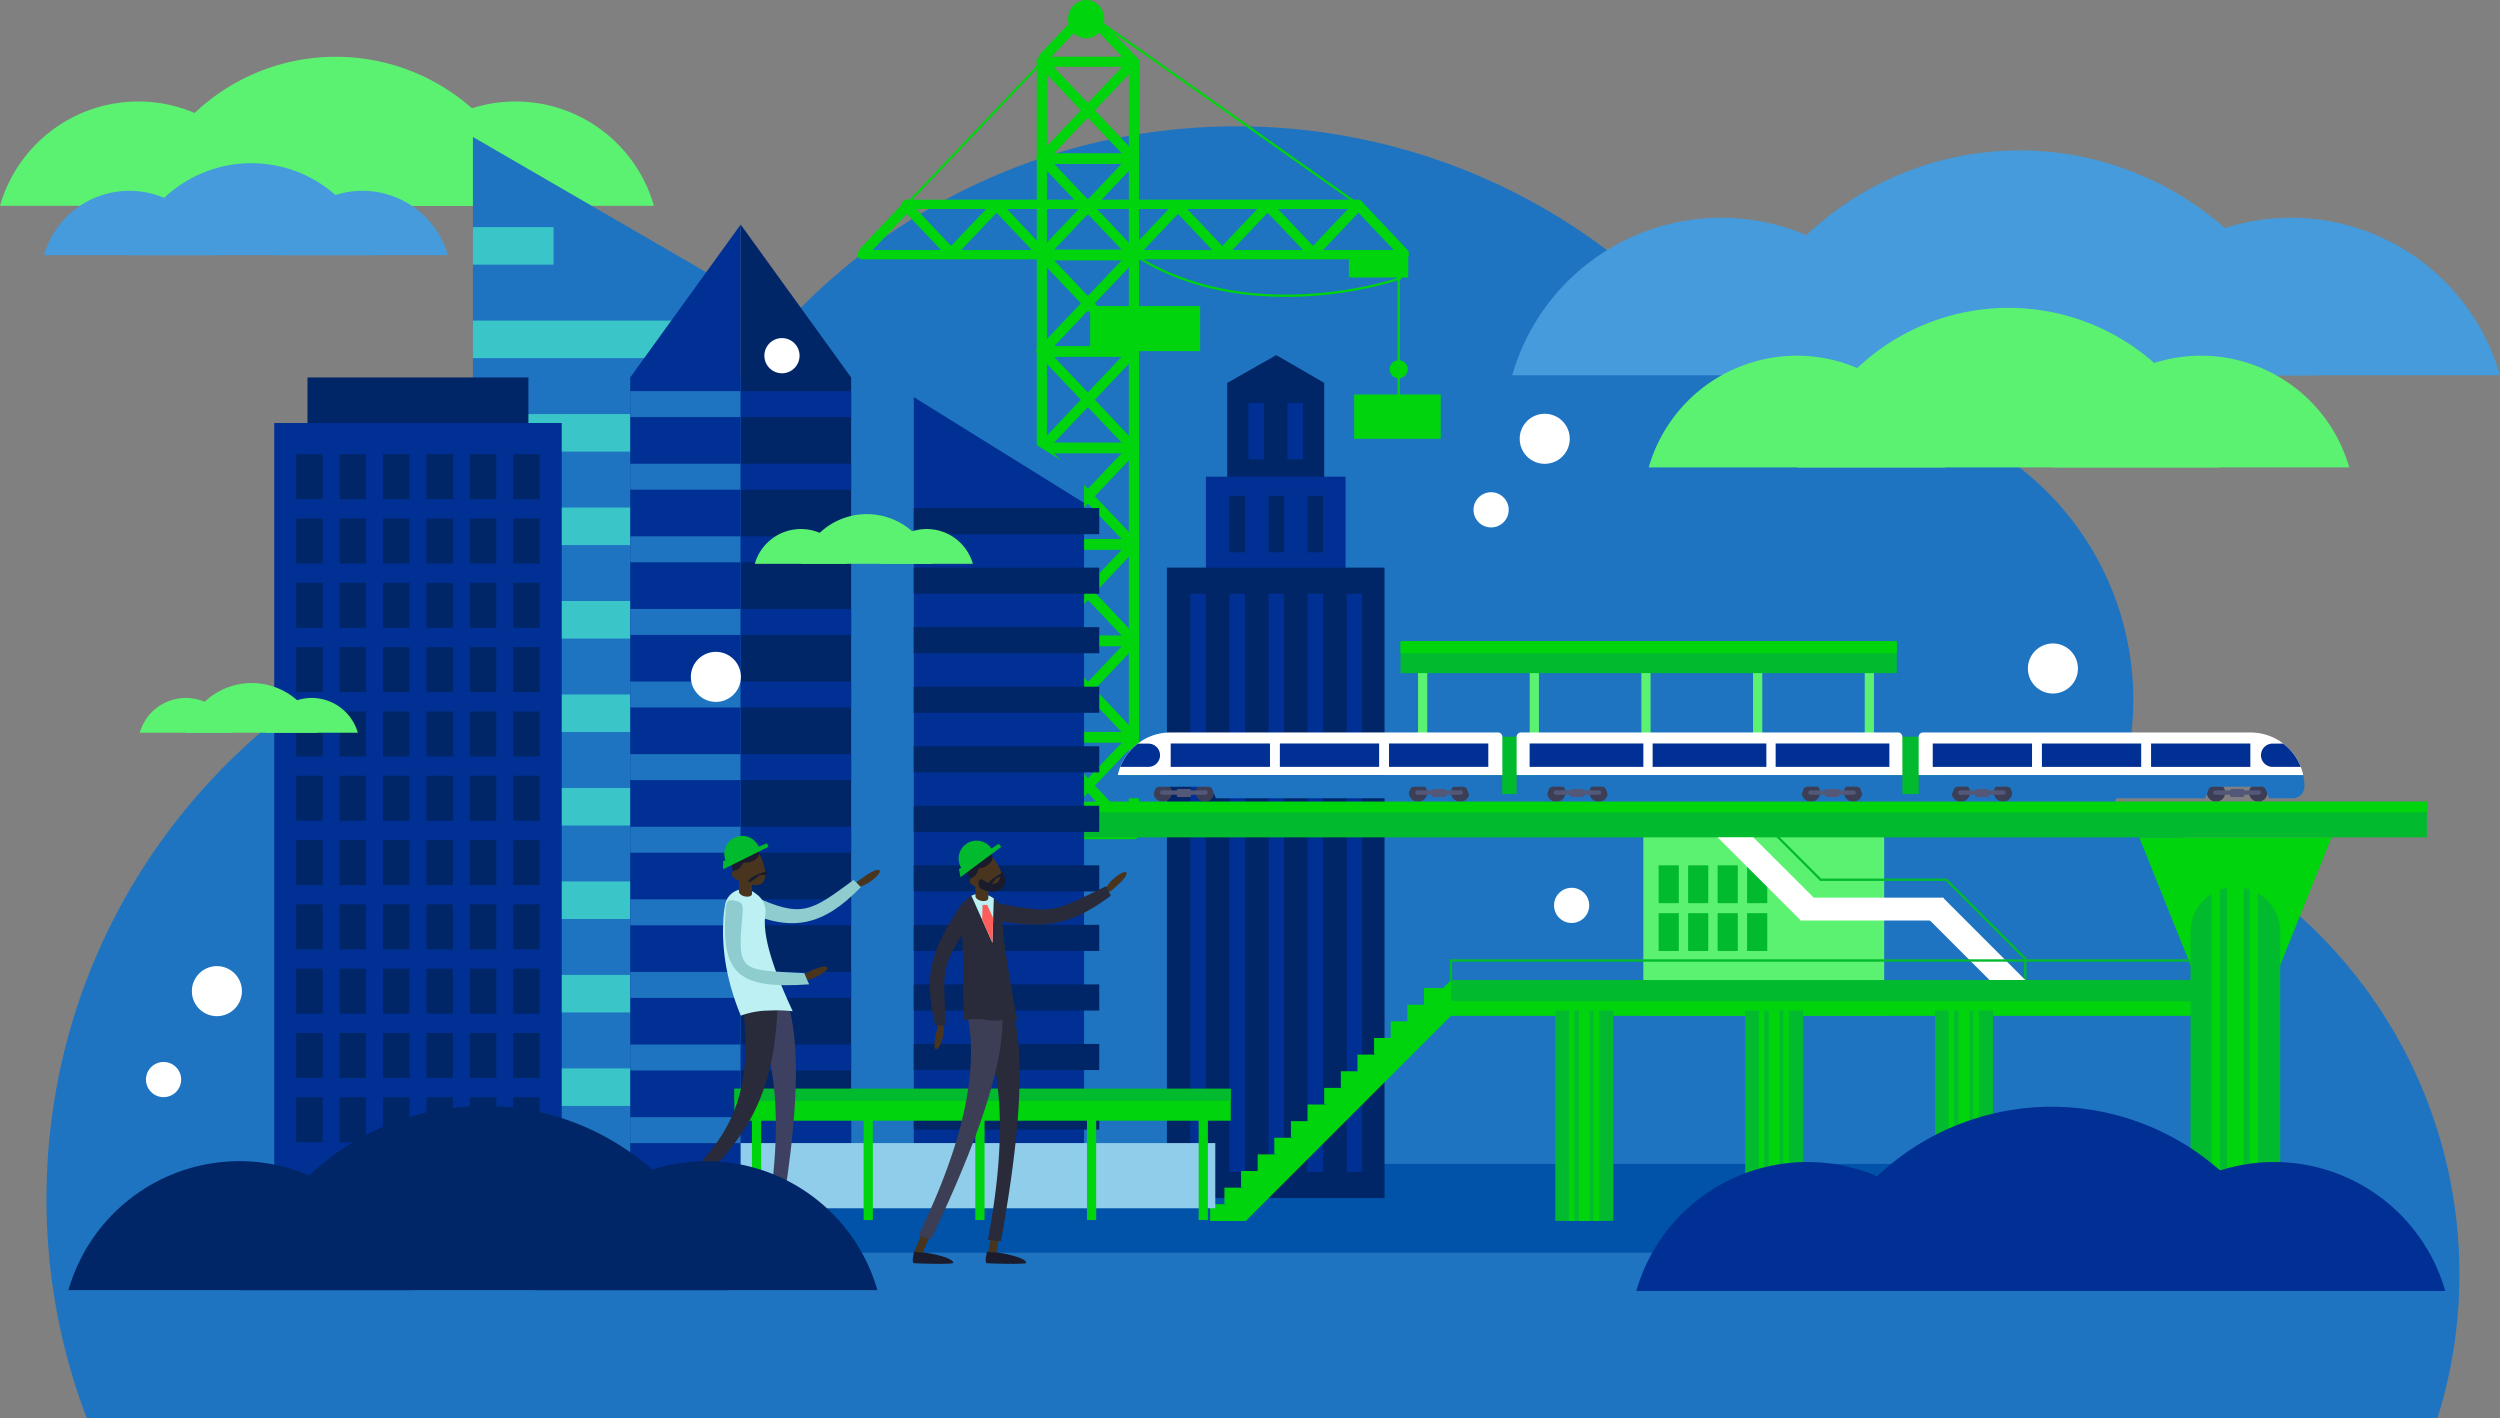 <svg xmlns="http://www.w3.org/2000/svg" viewBox="0 0 880.82 499.75"><rect x="0" y="0" width="880.82" height="499.75" fill="#808080" stroke="none"/><defs><style>.cls-1{fill:#5cf271;}.cls-2{fill:#459bdb;}.cls-3{fill:#1e74c1;}.cls-4{fill:#0053a8;}.cls-5{fill:#00d40d;}.cls-6{fill:#3ac5c9;}.cls-7{fill:#002668;}.cls-8{fill:#003093;}.cls-9{fill:#02ba2d;}.cls-10{fill:#fff;}.cls-11{fill:#3b3e54;}.cls-12{fill:#545878;}.cls-13{fill:#8fcdeb;}.cls-14{fill:#1a1c2e;}.cls-15{fill:#49341d;}.cls-16{fill:#8fcccf;}.cls-17{fill:#3d4061;}.cls-18{fill:#292b3b;}.cls-19{fill:#bcf0f2;}.cls-20{fill:#fe5e5a;}</style></defs><g id="Layer_2" data-name="Layer 2"><g id="Layer_1-2" data-name="Layer 1"><path class="cls-1" d="M48.73,35.76A50.69,50.69,0,0,0,0,72.5H97.45A50.68,50.68,0,0,0,48.73,35.76Z"/><path class="cls-1" d="M181.66,35.76A50.7,50.7,0,0,0,132.93,72.5h97.46A50.69,50.69,0,0,0,181.66,35.76Z"/><path class="cls-1" d="M118.33,20A72.39,72.39,0,0,0,48.73,72.5h139.2A72.4,72.4,0,0,0,118.33,20Z"/><path class="cls-2" d="M45.59,67.23a31.31,31.31,0,0,0-30.1,22.69h60.2A31.31,31.31,0,0,0,45.59,67.23Z"/><path class="cls-2" d="M127.7,67.23A31.31,31.31,0,0,0,97.6,89.92h60.2A31.31,31.31,0,0,0,127.7,67.23Z"/><path class="cls-2" d="M88.58,57.5a44.72,44.72,0,0,0-43,32.42h86A44.72,44.72,0,0,0,88.58,57.5Z"/><path class="cls-3" d="M858.76,499.75A169.71,169.71,0,0,0,743.84,285.89,103.45,103.45,0,0,0,619.93,147,216.52,216.52,0,0,0,435.78,44.52c-100.53,0-185.07,68.48-209.53,161.34C109.73,209.45,16.38,305,16.38,422.41A216.18,216.18,0,0,0,30.6,499.75Z"/><path class="cls-4" d="M675.3,441.36H207.61A15.65,15.65,0,0,1,192,425.71h0a15.65,15.65,0,0,1,15.65-15.65H675.3A15.64,15.64,0,0,1,691,425.71h0A15.65,15.65,0,0,1,675.3,441.36Z"/><path class="cls-5" d="M399.51,295.68H367.07a1.79,1.79,0,0,1-1.79-1.79V259.67a1.79,1.79,0,0,1,1.79-1.79h32.44a1.79,1.79,0,0,1,1.79,1.79v34.22A1.79,1.79,0,0,1,399.51,295.68Zm-30.65-3.58h28.86V261.46H368.86Z"/><path class="cls-5" d="M368.7,294a1.79,1.79,0,0,1-1.3-3l30.81-32.5a1.79,1.79,0,1,1,2.6,2.46L370,293.4A1.8,1.8,0,0,1,368.7,294Z"/><path class="cls-5" d="M398.3,294.4a1.81,1.81,0,0,1-1.3-.56L365.78,260.9a1.79,1.79,0,1,1,2.59-2.46l31.23,32.94a1.79,1.79,0,0,1-.07,2.53A1.76,1.76,0,0,1,398.3,294.4Z"/><path class="cls-5" d="M399.51,261.69H367.07a1.79,1.79,0,0,1-1.79-1.79V225.68a1.79,1.79,0,0,1,1.79-1.78h32.44a1.79,1.79,0,0,1,1.79,1.78V259.9A1.79,1.79,0,0,1,399.51,261.69Zm-30.65-3.58h28.86V227.47H368.86Z"/><path class="cls-5" d="M368.7,260a1.79,1.79,0,0,1-1.3-3l30.81-32.5a1.8,1.8,0,0,1,2.53-.06,1.78,1.78,0,0,1,.07,2.52L370,259.41A1.8,1.8,0,0,1,368.7,260Z"/><path class="cls-5" d="M398.3,260.41a1.8,1.8,0,0,1-1.3-.55l-31.22-33a1.79,1.79,0,0,1,2.59-2.46L399.6,257.4a1.79,1.79,0,0,1-1.3,3Z"/><path class="cls-5" d="M399.51,227.7H367.07a1.79,1.79,0,0,1-1.79-1.79V191.69a1.79,1.79,0,0,1,1.79-1.78h32.44a1.79,1.79,0,0,1,1.79,1.78v34.22A1.79,1.79,0,0,1,399.51,227.7Zm-30.65-3.57h28.86V193.48H368.86Z"/><path class="cls-5" d="M368.7,226a1.79,1.79,0,0,1-1.3-3l30.81-32.51a1.8,1.8,0,0,1,2.53-.06,1.78,1.78,0,0,1,.07,2.52L370,225.43A1.79,1.79,0,0,1,368.7,226Z"/><path class="cls-5" d="M398.3,226.42a1.8,1.8,0,0,1-1.3-.55l-31.22-33a1.79,1.79,0,0,1,2.59-2.46l31.23,32.95a1.79,1.79,0,0,1-1.3,3Z"/><path class="cls-5" d="M399.51,193.71H367.07a1.79,1.79,0,0,1-1.79-1.78V157.71a1.79,1.79,0,0,1,1.79-1.79h32.44a1.79,1.79,0,0,1,1.79,1.79v34.22A1.79,1.79,0,0,1,399.51,193.71Zm-30.65-3.57h28.86V159.49H368.86Z"/><path class="cls-5" d="M368.7,192a1.79,1.79,0,0,1-1.23-.5,1.78,1.78,0,0,1-.07-2.52l30.81-32.5a1.79,1.79,0,1,1,2.6,2.46L370,191.44A1.8,1.8,0,0,1,368.7,192Z"/><path class="cls-5" d="M398.3,192.44a1.81,1.81,0,0,1-1.3-.56l-31.22-32.94a1.79,1.79,0,1,1,2.59-2.46l31.23,32.94a1.79,1.79,0,0,1-.07,2.53A1.81,1.81,0,0,1,398.3,192.44Z"/><path class="cls-5" d="M399.51,159.72H367.07a1.79,1.79,0,0,1-1.79-1.78V123.72a1.79,1.79,0,0,1,1.79-1.79h32.44a1.79,1.79,0,0,1,1.79,1.79v34.22A1.79,1.79,0,0,1,399.51,159.72Zm-30.65-3.57h28.86V125.5H368.86Z"/><path class="cls-5" d="M368.7,158a1.83,1.83,0,0,1-1.23-.49,1.79,1.79,0,0,1-.07-2.53l30.81-32.5a1.79,1.79,0,1,1,2.6,2.46L370,157.45A1.8,1.8,0,0,1,368.7,158Z"/><path class="cls-5" d="M398.3,158.45a1.81,1.81,0,0,1-1.3-.56L365.78,125a1.79,1.79,0,1,1,2.59-2.46l31.23,32.94a1.79,1.79,0,0,1-.07,2.53A1.81,1.81,0,0,1,398.3,158.45Z"/><path class="cls-5" d="M399.51,125.74H367.07a1.79,1.79,0,0,1-1.79-1.79V89.73a1.79,1.79,0,0,1,1.79-1.79h32.44a1.79,1.79,0,0,1,1.79,1.79V124A1.79,1.79,0,0,1,399.51,125.74Zm-30.65-3.58h28.86V91.52H368.86Z"/><path class="cls-5" d="M368.7,124a1.79,1.79,0,0,1-1.3-3l30.81-32.5a1.79,1.79,0,1,1,2.6,2.46L370,123.46A1.8,1.8,0,0,1,368.7,124Z"/><path class="cls-5" d="M398.3,124.46a1.81,1.81,0,0,1-1.3-.56L365.78,91a1.79,1.79,0,1,1,2.59-2.46l31.23,32.94a1.79,1.79,0,0,1-.07,2.53A1.76,1.76,0,0,1,398.3,124.46Z"/><path class="cls-5" d="M399.51,91.75H367.07A1.79,1.79,0,0,1,365.28,90V55.74A1.79,1.79,0,0,1,367.07,54h32.44a1.79,1.79,0,0,1,1.79,1.79V90A1.79,1.79,0,0,1,399.51,91.75Zm-30.65-3.58h28.86V57.53H368.86Z"/><path class="cls-5" d="M368.7,90a1.79,1.79,0,0,1-1.3-3l30.81-32.5a1.79,1.79,0,1,1,2.6,2.46L370,89.47A1.8,1.8,0,0,1,368.7,90Z"/><path class="cls-5" d="M398.3,90.47a1.81,1.81,0,0,1-1.3-.56L365.78,57a1.79,1.79,0,1,1,2.59-2.46L399.6,87.45a1.79,1.79,0,0,1-.07,2.53A1.76,1.76,0,0,1,398.3,90.47Z"/><path class="cls-5" d="M399.51,57.76H367.07A1.79,1.79,0,0,1,365.28,56V21.75A1.79,1.79,0,0,1,367.07,20h32.44a1.79,1.79,0,0,1,1.79,1.79V56A1.79,1.79,0,0,1,399.51,57.76Zm-30.65-3.58h28.86V23.54H368.86Z"/><path class="cls-5" d="M368.7,56a1.79,1.79,0,0,1-1.3-3l30.81-32.5a1.81,1.81,0,0,1,2.53-.07,1.79,1.79,0,0,1,.07,2.53L370,55.48A1.8,1.8,0,0,1,368.7,56Z"/><path class="cls-5" d="M398.3,56.48a1.8,1.8,0,0,1-1.3-.55L365.78,23a1.79,1.79,0,1,1,2.59-2.46L399.6,53.46a1.79,1.79,0,0,1-.07,2.53A1.76,1.76,0,0,1,398.3,56.48Z"/><path class="cls-5" d="M478.53,73.64H319.42a1.65,1.65,0,0,1,0-3.3H478.53a1.65,1.65,0,0,1,0,3.3Z"/><path class="cls-5" d="M494.58,91.38H303.68a1.65,1.65,0,0,1,0-3.3h190.9a1.65,1.65,0,1,1,0,3.3Z"/><path class="cls-5" d="M400.28,90.11a1.78,1.78,0,0,1-1.29-3l14.66-15.47a1.79,1.79,0,1,1,2.6,2.46L401.58,89.55A1.78,1.78,0,0,1,400.28,90.11Z"/><path class="cls-5" d="M431.48,90.11a1.78,1.78,0,0,1-1.29-3l14.66-15.47a1.79,1.79,0,0,1,2.6,2.46L432.78,89.55A1.78,1.78,0,0,1,431.48,90.11Z"/><path class="cls-5" d="M430.62,91a1.8,1.8,0,0,1-1.3-.56l-15.55-16.4a1.79,1.79,0,0,1,2.6-2.46L431.92,88a1.79,1.79,0,0,1-1.3,3Z"/><path class="cls-5" d="M463.47,90.11a1.75,1.75,0,0,1-1.23-.49,1.79,1.79,0,0,1-.07-2.53l14.67-15.47a1.79,1.79,0,1,1,2.59,2.46L464.76,89.55A1.77,1.77,0,0,1,463.47,90.11Z"/><path class="cls-5" d="M462.6,91a1.81,1.81,0,0,1-1.3-.56l-15.54-16.4a1.79,1.79,0,1,1,2.59-2.46L463.9,88a1.79,1.79,0,0,1-.07,2.53A1.76,1.76,0,0,1,462.6,91Z"/><path class="cls-5" d="M304.76,90.11a1.78,1.78,0,0,1-1.3-3l14.66-15.47a1.79,1.79,0,0,1,2.6,2.46L306.05,89.55A1.77,1.77,0,0,1,304.76,90.11Z"/><path class="cls-5" d="M336,90.11a1.75,1.75,0,0,1-1.23-.49,1.79,1.79,0,0,1-.07-2.53l14.67-15.47a1.79,1.79,0,1,1,2.59,2.46L337.25,89.55A1.77,1.77,0,0,1,336,90.11Z"/><path class="cls-5" d="M335.09,91a1.8,1.8,0,0,1-1.3-.56l-15.55-16.4a1.81,1.81,0,0,1,.07-2.53,1.79,1.79,0,0,1,2.53.07L336.39,88a1.79,1.79,0,0,1-1.3,3Z"/><path class="cls-5" d="M367.07,91a1.77,1.77,0,0,1-1.29-.56l-15.55-16.4a1.79,1.79,0,1,1,2.59-2.46L368.37,88a1.79,1.79,0,0,1-.07,2.53A1.76,1.76,0,0,1,367.07,91Z"/><path class="cls-5" d="M367.78,22a1.79,1.79,0,0,1-1.3-3L381.15,3.51A1.79,1.79,0,0,1,383.74,6L369.08,21.45A1.8,1.8,0,0,1,367.78,22Z"/><path class="cls-5" d="M398.89,22.93a1.76,1.76,0,0,1-1.29-.55L382.05,6a1.79,1.79,0,0,1,2.59-2.46l15.55,16.41a1.78,1.78,0,0,1-.07,2.52A1.75,1.75,0,0,1,398.89,22.93Z"/><path class="cls-5" d="M494.58,91a1.77,1.77,0,0,1-1.29-.56l-15.55-16.4a1.79,1.79,0,1,1,2.59-2.46L495.88,88a1.79,1.79,0,0,1-.07,2.53A1.75,1.75,0,0,1,494.58,91Z"/><ellipse class="cls-5" cx="382.69" cy="6.74" rx="6.39" ry="6.74"/><path class="cls-5" d="M496,129.94a3.2,3.2,0,1,0-3.2,3.37A3.29,3.29,0,0,0,496,129.94Z"/><rect class="cls-5" x="384.11" y="107.83" width="38.74" height="15.89" transform="translate(806.95 231.54) rotate(180)"/><path class="cls-5" d="M478.53,72.4a.43.43,0,0,1-.24-.08L383.11,5.08a.41.41,0,0,1-.1-.57.41.41,0,0,1,.57-.1l95.18,67.25a.4.4,0,0,1,.1.57A.42.42,0,0,1,478.53,72.4Z"/><path class="cls-5" d="M319.42,72.4a.43.43,0,0,1-.28-.11.41.41,0,0,1,0-.58L383.05,4.46a.41.41,0,0,1,.58,0,.4.4,0,0,1,0,.57L319.72,72.27A.39.39,0,0,1,319.42,72.4Z"/><rect class="cls-5" x="475.25" y="89.25" width="20.92" height="8.52" transform="translate(971.42 187.03) rotate(180)"/><path class="cls-5" d="M492.79,140.14a.4.4,0,0,1-.4-.41V95.11a.41.41,0,1,1,.81,0v44.62A.41.41,0,0,1,492.79,140.14Z"/><path class="cls-5" d="M452.88,104.6c-16.68,0-36.13-3.27-53.59-14.53a.4.4,0,0,1-.12-.56.4.4,0,0,1,.56-.12c41,26.43,93.07,8.43,93.59,8.24a.42.42,0,0,1,.52.25.41.41,0,0,1-.25.52A136.17,136.17,0,0,1,452.88,104.6Z"/><rect class="cls-5" x="477.11" y="138.98" width="30.49" height="15.62" transform="translate(984.71 293.58) rotate(180)"/><polygon class="cls-3" points="255.14 99.59 255.14 417.76 166.62 417.76 166.62 48.25 255.14 99.59"/><rect class="cls-6" x="166.62" y="80.02" width="28.42" height="13.22"/><rect class="cls-6" x="166.62" y="112.95" width="88.52" height="13.22"/><rect class="cls-6" x="166.62" y="145.89" width="88.52" height="13.22"/><rect class="cls-6" x="166.62" y="178.82" width="88.52" height="13.22"/><rect class="cls-6" x="166.62" y="211.75" width="88.52" height="13.23"/><rect class="cls-6" x="166.62" y="244.69" width="88.52" height="13.22"/><rect class="cls-6" x="166.62" y="277.62" width="88.52" height="13.23"/><rect class="cls-6" x="166.62" y="310.56" width="88.52" height="13.22"/><rect class="cls-6" x="166.62" y="343.49" width="88.52" height="13.22"/><rect class="cls-6" x="166.62" y="376.43" width="88.52" height="13.22"/><rect class="cls-7" x="108.34" y="132.99" width="77.83" height="289.11"/><rect class="cls-8" x="96.62" y="149.04" width="101.29" height="273.06"/><rect class="cls-7" x="104.36" y="160.03" width="9.32" height="15.85"/><rect class="cls-7" x="119.65" y="160.03" width="9.32" height="15.85"/><rect class="cls-7" x="134.95" y="160.03" width="9.32" height="15.85"/><rect class="cls-7" x="150.25" y="160.03" width="9.32" height="15.85"/><rect class="cls-7" x="165.54" y="160.03" width="9.32" height="15.85"/><rect class="cls-7" x="180.84" y="160.03" width="9.32" height="15.85"/><rect class="cls-7" x="104.36" y="182.69" width="9.32" height="15.85"/><rect class="cls-7" x="119.65" y="182.69" width="9.32" height="15.85"/><rect class="cls-7" x="134.95" y="182.69" width="9.32" height="15.85"/><rect class="cls-7" x="150.25" y="182.69" width="9.32" height="15.85"/><rect class="cls-7" x="165.54" y="182.69" width="9.32" height="15.85"/><rect class="cls-7" x="180.84" y="182.69" width="9.32" height="15.85"/><rect class="cls-7" x="104.36" y="205.34" width="9.32" height="15.85"/><rect class="cls-7" x="119.65" y="205.34" width="9.32" height="15.85"/><rect class="cls-7" x="134.95" y="205.34" width="9.32" height="15.85"/><rect class="cls-7" x="150.25" y="205.34" width="9.32" height="15.85"/><rect class="cls-7" x="165.54" y="205.34" width="9.32" height="15.85"/><rect class="cls-7" x="180.84" y="205.34" width="9.32" height="15.85"/><rect class="cls-7" x="104.36" y="228" width="9.32" height="15.85"/><rect class="cls-7" x="119.65" y="228" width="9.32" height="15.85"/><rect class="cls-7" x="134.95" y="228" width="9.32" height="15.85"/><rect class="cls-7" x="150.25" y="228" width="9.32" height="15.85"/><rect class="cls-7" x="165.54" y="228" width="9.32" height="15.85"/><rect class="cls-7" x="180.84" y="228" width="9.32" height="15.85"/><rect class="cls-7" x="104.36" y="250.66" width="9.32" height="15.85"/><rect class="cls-7" x="119.65" y="250.66" width="9.32" height="15.85"/><rect class="cls-7" x="134.95" y="250.66" width="9.32" height="15.85"/><rect class="cls-7" x="150.25" y="250.66" width="9.32" height="15.85"/><rect class="cls-7" x="165.54" y="250.66" width="9.32" height="15.85"/><rect class="cls-7" x="180.84" y="250.66" width="9.32" height="15.85"/><rect class="cls-7" x="104.36" y="273.31" width="9.32" height="15.85"/><rect class="cls-7" x="119.65" y="273.31" width="9.32" height="15.85"/><rect class="cls-7" x="134.95" y="273.31" width="9.32" height="15.85"/><rect class="cls-7" x="150.25" y="273.31" width="9.32" height="15.85"/><rect class="cls-7" x="165.54" y="273.31" width="9.32" height="15.85"/><rect class="cls-7" x="180.84" y="273.31" width="9.32" height="15.85"/><rect class="cls-7" x="104.36" y="295.97" width="9.32" height="15.85"/><rect class="cls-7" x="119.65" y="295.97" width="9.32" height="15.85"/><rect class="cls-7" x="134.95" y="295.97" width="9.32" height="15.85"/><rect class="cls-7" x="150.25" y="295.97" width="9.32" height="15.85"/><rect class="cls-7" x="165.54" y="295.97" width="9.32" height="15.85"/><rect class="cls-7" x="180.84" y="295.97" width="9.32" height="15.85"/><rect class="cls-7" x="104.36" y="318.63" width="9.32" height="15.85"/><rect class="cls-7" x="119.65" y="318.63" width="9.32" height="15.85"/><rect class="cls-7" x="134.95" y="318.63" width="9.32" height="15.85"/><rect class="cls-7" x="150.25" y="318.63" width="9.32" height="15.85"/><rect class="cls-7" x="165.54" y="318.63" width="9.32" height="15.85"/><rect class="cls-7" x="180.84" y="318.63" width="9.32" height="15.85"/><rect class="cls-7" x="104.36" y="341.28" width="9.32" height="15.85"/><rect class="cls-7" x="119.65" y="341.28" width="9.32" height="15.85"/><rect class="cls-7" x="134.95" y="341.28" width="9.32" height="15.85"/><rect class="cls-7" x="150.25" y="341.28" width="9.32" height="15.85"/><rect class="cls-7" x="165.54" y="341.28" width="9.32" height="15.85"/><rect class="cls-7" x="180.84" y="341.28" width="9.32" height="15.85"/><rect class="cls-7" x="104.36" y="363.94" width="9.32" height="15.85"/><rect class="cls-7" x="119.65" y="363.94" width="9.32" height="15.85"/><rect class="cls-7" x="134.95" y="363.94" width="9.32" height="15.85"/><rect class="cls-7" x="150.25" y="363.94" width="9.32" height="15.85"/><rect class="cls-7" x="165.54" y="363.94" width="9.32" height="15.85"/><rect class="cls-7" x="180.84" y="363.94" width="9.32" height="15.85"/><rect class="cls-7" x="104.36" y="386.6" width="9.32" height="15.85"/><rect class="cls-7" x="119.65" y="386.6" width="9.32" height="15.85"/><rect class="cls-7" x="134.95" y="386.6" width="9.32" height="15.85"/><rect class="cls-7" x="150.25" y="386.6" width="9.32" height="15.85"/><rect class="cls-7" x="165.54" y="386.6" width="9.32" height="15.85"/><rect class="cls-7" x="180.84" y="386.6" width="9.32" height="15.85"/><polygon class="cls-7" points="466.56 422.1 432.38 422.1 432.38 134.91 449.67 125.11 466.56 134.91 466.56 422.1"/><rect class="cls-8" x="424.87" y="167.94" width="49.21" height="254.16"/><rect class="cls-7" x="411.14" y="199.98" width="76.67" height="222.12"/><rect class="cls-8" x="419.4" y="209.19" width="5.46" height="203.7"/><rect class="cls-8" x="433.17" y="209.19" width="5.46" height="203.7"/><rect class="cls-8" x="446.94" y="209.19" width="5.46" height="203.7"/><rect class="cls-8" x="460.7" y="209.19" width="5.46" height="203.7"/><rect class="cls-8" x="474.47" y="209.19" width="5.46" height="203.7"/><rect class="cls-7" x="433.17" y="174.7" width="5.46" height="19.9"/><rect class="cls-7" x="446.94" y="174.7" width="5.46" height="19.9"/><rect class="cls-7" x="460.7" y="174.7" width="5.46" height="19.9"/><rect class="cls-8" x="439.86" y="141.98" width="5.46" height="19.9"/><rect class="cls-8" x="453.62" y="141.98" width="5.46" height="19.9"/><polygon class="cls-7" points="299.88 132.99 299.88 422.1 260.96 422.1 260.96 79.12 299.88 132.99"/><polygon class="cls-8" points="260.96 79.12 260.96 422.1 222.04 422.1 222.04 132.99 260.96 79.12"/><rect class="cls-3" x="222.04" y="137.81" width="38.92" height="9.14"/><rect class="cls-8" x="260.96" y="137.81" width="38.92" height="9.14"/><rect class="cls-3" x="222.04" y="163.39" width="38.92" height="9.14"/><rect class="cls-8" x="260.96" y="163.39" width="38.92" height="9.14"/><rect class="cls-3" x="222.04" y="188.97" width="38.92" height="9.14"/><rect class="cls-8" x="260.96" y="188.97" width="38.92" height="9.14"/><rect class="cls-3" x="222.04" y="214.55" width="38.92" height="9.14"/><rect class="cls-8" x="260.96" y="214.55" width="38.92" height="9.14"/><rect class="cls-3" x="222.04" y="240.13" width="38.92" height="9.14"/><rect class="cls-8" x="260.96" y="240.13" width="38.92" height="9.14"/><rect class="cls-3" x="222.04" y="265.71" width="38.92" height="9.14"/><rect class="cls-8" x="260.96" y="265.71" width="38.92" height="9.14"/><rect class="cls-3" x="222.04" y="291.29" width="38.92" height="9.14"/><rect class="cls-8" x="260.96" y="291.29" width="38.92" height="9.14"/><rect class="cls-3" x="222.04" y="316.87" width="38.92" height="9.14"/><rect class="cls-8" x="260.96" y="316.87" width="38.92" height="9.14"/><rect class="cls-3" x="222.04" y="342.44" width="38.92" height="9.14"/><rect class="cls-8" x="260.96" y="342.44" width="38.92" height="9.14"/><rect class="cls-3" x="222.04" y="368.02" width="38.92" height="9.14"/><rect class="cls-8" x="260.96" y="368.02" width="38.92" height="9.14"/><rect class="cls-3" x="222.04" y="393.6" width="38.92" height="9.14"/><rect class="cls-8" x="260.96" y="393.6" width="38.92" height="9.14"/><rect class="cls-1" x="499.61" y="230.17" width="3.25" height="41.97"/><rect class="cls-1" x="538.96" y="230.17" width="3.25" height="41.97"/><rect class="cls-1" x="578.3" y="230.17" width="3.25" height="41.97"/><rect class="cls-1" x="617.65" y="230.17" width="3.25" height="41.97"/><rect class="cls-1" x="657" y="230.17" width="3.25" height="41.97"/><rect class="cls-9" x="493.45" y="225.91" width="174.84" height="11.25"/><rect class="cls-5" x="493.45" y="225.91" width="174.84" height="4.26"/><rect class="cls-9" x="521.23" y="259.57" width="19.61" height="20.18"/><rect class="cls-9" x="663.86" y="259.57" width="19.61" height="20.18"/><path class="cls-10" d="M670.26,259.63a1.56,1.56,0,0,0-1.56-1.56H535.91a1.56,1.56,0,0,0-1.56,1.56v13.46H670.26Z"/><path class="cls-11" d="M545.09,279.21a3.25,3.25,0,1,1,3.25,3.26A3.25,3.25,0,0,1,545.09,279.21Z"/><path class="cls-11" d="M560,279.21a3.25,3.25,0,1,1,3.25,3.26A3.25,3.25,0,0,1,560,279.21Z"/><path class="cls-12" d="M563.4,280H548.15a.77.77,0,0,1-.77-.76h0a.77.77,0,0,1,.77-.76H563.4a.76.76,0,0,1,.77.76h0A.76.76,0,0,1,563.4,280Z"/><rect class="cls-12" x="553.25" y="277.96" width="5.05" height="2.87" rx="0.57"/><circle class="cls-11" cx="638.04" cy="279.21" r="3.25"/><circle class="cls-11" cx="652.91" cy="279.21" r="3.25"/><path class="cls-12" d="M653.1,280H637.84a.76.76,0,0,1-.76-.76h0a.76.76,0,0,1,.76-.76H653.1a.76.76,0,0,1,.76.76h0A.76.76,0,0,1,653.1,280Z"/><rect class="cls-12" x="642.95" y="277.96" width="5.05" height="2.87" rx="0.57"/><path class="cls-3" d="M534.35,273.09v6.6a1.55,1.55,0,0,0,1.56,1.55h8.61s0,0,0-.06l1.19-3.08a1.46,1.46,0,0,1,1.35-.93h17.39a1.45,1.45,0,0,1,1.35.93l1.19,3.08s0,0,0,.06h67.25s0,0,0-.06l1.19-3.08a1.45,1.45,0,0,1,1.35-.93h17.38a1.46,1.46,0,0,1,1.36.93l1.19,3.08s0,0,0,.06H668.7a1.55,1.55,0,0,0,1.56-1.55v-6.6Z"/><rect class="cls-8" x="538.93" y="261.95" width="40.07" height="8.24"/><rect class="cls-8" x="582.27" y="261.95" width="40.07" height="8.24"/><rect class="cls-8" x="625.61" y="261.95" width="40.07" height="8.24"/><path class="cls-10" d="M529.32,259.63v13.46H393.83a19.29,19.29,0,0,1,.88-2.92,19,19,0,0,1,17.7-12.1H527.77A1.55,1.55,0,0,1,529.32,259.63Z"/><circle class="cls-11" cx="409.67" cy="279.21" r="3.25"/><circle class="cls-11" cx="424.54" cy="279.21" r="3.25"/><path class="cls-12" d="M424.74,280H409.48a.76.76,0,0,1-.76-.76h0a.76.76,0,0,1,.76-.76h15.26a.76.76,0,0,1,.76.76h0A.76.76,0,0,1,424.74,280Z"/><rect class="cls-12" x="414.58" y="277.96" width="5.05" height="2.87" rx="0.57"/><circle class="cls-11" cx="499.61" cy="279.21" r="3.25"/><circle class="cls-11" cx="514.48" cy="279.21" r="3.25"/><path class="cls-12" d="M514.67,280H499.42a.76.76,0,0,1-.77-.76h0a.76.76,0,0,1,.77-.76h15.25a.77.77,0,0,1,.77.76h0A.77.77,0,0,1,514.67,280Z"/><rect class="cls-12" x="504.52" y="277.96" width="5.05" height="2.87" rx="0.57"/><path class="cls-8" d="M408.72,266.08a4.13,4.13,0,0,1-4.12,4.12h-9.41l-.48,0A19,19,0,0,1,400.9,262h3.7A4.12,4.12,0,0,1,408.72,266.08Z"/><rect class="cls-8" x="412.47" y="261.95" width="34.98" height="8.24"/><rect class="cls-8" x="450.93" y="261.95" width="34.98" height="8.24"/><rect class="cls-8" x="489.39" y="261.95" width="34.98" height="8.24"/><path class="cls-3" d="M393.83,273.09a19.4,19.4,0,0,0-.42,4h0a4.17,4.17,0,0,0,4.18,4.17h8.26s0,0,0-.06l1.19-3.08a1.46,1.46,0,0,1,1.36-.93H425.8a1.45,1.45,0,0,1,1.35.93l1.2,3.08a.13.13,0,0,0,0,.06h67.25s0,0,0-.06l1.19-3.08a1.46,1.46,0,0,1,1.35-.93h17.39a1.45,1.45,0,0,1,1.35.93l1.19,3.08s0,0,0,.06h9.65a1.54,1.54,0,0,0,1.55-1.55v-6.6Z"/><path class="cls-10" d="M676,259.63v13.46H811.49a18.21,18.21,0,0,0-.88-2.92,19,19,0,0,0-17.7-12.1H677.56A1.56,1.56,0,0,0,676,259.63Z"/><circle class="cls-11" cx="795.65" cy="279.21" r="3.25"/><circle class="cls-11" cx="780.78" cy="279.21" r="3.25"/><path class="cls-12" d="M780.59,280h15.26a.76.76,0,0,0,.76-.76h0a.76.76,0,0,0-.76-.76H780.59a.76.76,0,0,0-.76.76h0A.76.76,0,0,0,780.59,280Z"/><rect class="cls-12" x="785.69" y="277.96" width="5.05" height="2.87" rx="0.57" transform="translate(1576.44 558.79) rotate(180)"/><circle class="cls-11" cx="705.72" cy="279.21" r="3.25"/><circle class="cls-11" cx="690.85" cy="279.21" r="3.25"/><path class="cls-12" d="M690.65,280h15.26a.76.76,0,0,0,.76-.76h0a.76.76,0,0,0-.76-.76H690.65a.76.76,0,0,0-.76.76h0A.76.76,0,0,0,690.65,280Z"/><rect class="cls-12" x="695.76" y="277.96" width="5.05" height="2.87" rx="0.57" transform="translate(1396.56 558.79) rotate(180)"/><path class="cls-8" d="M796.61,266.08a4.11,4.11,0,0,0,4.12,4.12h9.4a3.75,3.75,0,0,0,.48,0,19,19,0,0,0-6.18-8.21h-3.7A4.11,4.11,0,0,0,796.61,266.08Z"/><rect class="cls-8" x="757.88" y="261.95" width="34.98" height="8.24" transform="translate(1550.74 532.15) rotate(180)"/><rect class="cls-8" x="719.42" y="261.95" width="34.98" height="8.24" transform="translate(1473.82 532.15) rotate(180)"/><rect class="cls-8" x="680.96" y="261.95" width="34.98" height="8.24" transform="translate(1396.9 532.15) rotate(180)"/><path class="cls-3" d="M811.49,273.09a18.73,18.73,0,0,1,.42,4h0a4.17,4.17,0,0,1-4.17,4.17h-8.27a.13.13,0,0,1,0-.06l-1.2-3.08a1.45,1.45,0,0,0-1.35-.93H779.53a1.46,1.46,0,0,0-1.36.93L777,281.18s0,0,0,.06H709.71a.13.13,0,0,0,0-.06l-1.2-3.08a1.44,1.44,0,0,0-1.35-.93H689.77a1.44,1.44,0,0,0-1.35.93l-1.2,3.08a.13.13,0,0,0,0,.06h-9.65a1.55,1.55,0,0,1-1.56-1.55v-6.6Z"/><path class="cls-2" d="M606.41,76.72a76.59,76.59,0,0,0-73.61,55.5H680A76.59,76.59,0,0,0,606.41,76.72Z"/><path class="cls-2" d="M807.22,76.72a76.58,76.58,0,0,0-73.61,55.5H880.82A76.56,76.56,0,0,0,807.22,76.72Z"/><path class="cls-2" d="M711.55,53a109.37,109.37,0,0,0-105.14,79.27H816.69A109.38,109.38,0,0,0,711.55,53Z"/><path class="cls-1" d="M633.09,125.32a54.3,54.3,0,0,0-52.2,39.36h104.4A54.31,54.31,0,0,0,633.09,125.32Z"/><path class="cls-1" d="M775.5,125.32a54.3,54.3,0,0,0-52.2,39.36H827.7A54.31,54.31,0,0,0,775.5,125.32Z"/><path class="cls-1" d="M707.65,108.47a77.57,77.57,0,0,0-74.56,56.21H782.21A77.56,77.56,0,0,0,707.65,108.47Z"/><rect class="cls-1" x="579" y="293.11" width="84.85" height="64.75"/><polygon class="cls-5" points="803.05 340.88 772.13 340.88 753.7 295.02 821.48 295.02 803.05 340.88"/><polygon class="cls-9" points="714 345.3 713.16 345.3 713.16 337.98 685.56 310.38 641.29 310.38 622.72 291.81 623.31 291.22 641.64 309.55 685.91 309.55 714 337.63 714 345.3"/><rect class="cls-9" x="356.86" y="282.47" width="498.19" height="12.56"/><rect class="cls-5" x="356.86" y="282.47" width="498.19" height="3.72"/><rect class="cls-9" x="584.38" y="321.73" width="7.11" height="13.33"/><rect class="cls-9" x="584.38" y="304.88" width="7.11" height="13.33"/><rect class="cls-9" x="594.77" y="321.73" width="7.11" height="13.33"/><rect class="cls-9" x="594.77" y="304.88" width="7.11" height="13.33"/><rect class="cls-9" x="605.16" y="321.73" width="7.11" height="13.33"/><rect class="cls-9" x="605.16" y="304.88" width="7.11" height="13.33"/><rect class="cls-9" x="615.55" y="321.73" width="7.11" height="13.33"/><rect class="cls-9" x="615.55" y="304.88" width="7.11" height="13.33"/><rect class="cls-10" x="634.22" y="316.28" width="50.54" height="8.05" transform="translate(1318.98 640.6) rotate(180)"/><polygon class="cls-10" points="605.16 295.02 634.32 324.17 640.63 317.87 639.03 316.27 617.77 295.02 605.16 295.02"/><polygon class="cls-10" points="678.22 322.55 700.97 345.3 713.58 345.3 684.76 316.47 684.52 316.24 684.49 316.27 678.22 322.55"/><polygon class="cls-5" points="511.23 345.31 426.37 430.16 438.95 430.16 511.23 357.88 511.23 345.31"/><rect class="cls-5" x="426.37" y="424.3" width="12.57" height="5.86"/><rect class="cls-5" x="431.4" y="418.44" width="12.57" height="5.86"/><rect class="cls-5" x="437.26" y="412.58" width="12.57" height="5.86"/><rect class="cls-5" x="443.11" y="406.72" width="12.57" height="5.86"/><rect class="cls-5" x="448.97" y="400.87" width="12.57" height="5.86"/><rect class="cls-5" x="454.83" y="395.01" width="12.57" height="5.86"/><rect class="cls-5" x="460.69" y="389.15" width="12.57" height="5.86"/><rect class="cls-5" x="466.55" y="383.29" width="12.57" height="5.86"/><rect class="cls-5" x="472.41" y="377.43" width="12.57" height="5.86"/><rect class="cls-5" x="478.27" y="371.57" width="12.57" height="5.86"/><rect class="cls-5" x="484.13" y="365.71" width="12.57" height="5.86"/><rect class="cls-5" x="489.99" y="359.85" width="12.57" height="5.86"/><rect class="cls-5" x="495.85" y="353.99" width="12.57" height="5.86"/><rect class="cls-5" x="501.71" y="348.13" width="12.57" height="5.86"/><rect class="cls-9" x="511.23" y="345.3" width="287.68" height="12.56"/><rect class="cls-5" x="511.23" y="352.75" width="287.68" height="5.11"/><path class="cls-9" d="M803.39,422.1h-31.6V328.36a15.8,15.8,0,0,1,15.8-15.8h0a15.8,15.8,0,0,1,15.8,15.8Z"/><rect class="cls-5" x="784.62" y="309.48" width="5.94" height="112.62"/><rect class="cls-5" x="792.57" y="309.48" width="2.97" height="112.62"/><rect class="cls-5" x="779.2" y="309.48" width="2.97" height="112.62" transform="translate(1561.37 731.58) rotate(180)"/><rect class="cls-9" x="547.98" y="356.04" width="20.43" height="74.12"/><rect class="cls-5" x="556.27" y="356.04" width="3.84" height="74.12"/><rect class="cls-5" x="561.42" y="356.04" width="1.92" height="74.12"/><rect class="cls-5" x="552.77" y="356.04" width="1.92" height="74.12" transform="translate(1107.46 786.2) rotate(180)"/><rect class="cls-9" x="614.87" y="356.04" width="20.43" height="74.12"/><rect class="cls-5" x="623.17" y="356.04" width="3.84" height="74.12"/><rect class="cls-5" x="628.31" y="356.04" width="1.92" height="74.12"/><rect class="cls-5" x="619.67" y="356.04" width="1.92" height="74.12" transform="translate(1241.25 786.2) rotate(180)"/><rect class="cls-9" x="681.77" y="356.04" width="20.43" height="74.12"/><rect class="cls-5" x="690.06" y="356.04" width="3.84" height="74.12"/><rect class="cls-5" x="695.21" y="356.04" width="1.92" height="74.12"/><rect class="cls-5" x="686.56" y="356.04" width="1.92" height="74.12" transform="translate(1375.04 786.2) rotate(180)"/><polygon class="cls-9" points="511.65 345.3 510.81 345.3 510.81 337.99 771.79 337.99 771.79 338.83 511.65 338.83 511.65 345.3"/><polygon class="cls-3" points="381.95 167.2 381.95 422.1 314.21 422.1 314.21 125.11 381.95 167.2"/><polygon class="cls-8" points="381.95 177.19 381.95 422.1 321.95 422.1 321.95 139.92 381.95 177.19"/><rect class="cls-7" x="321.95" y="179" width="65.35" height="9.21"/><rect class="cls-7" x="321.95" y="199.98" width="65.35" height="9.21"/><rect class="cls-7" x="321.95" y="220.96" width="65.35" height="9.21"/><rect class="cls-7" x="321.95" y="241.94" width="65.35" height="9.21"/><rect class="cls-7" x="321.95" y="262.92" width="65.35" height="9.21"/><rect class="cls-7" x="321.95" y="283.9" width="65.35" height="9.21"/><rect class="cls-7" x="321.95" y="304.88" width="65.35" height="9.21"/><rect class="cls-7" x="321.95" y="325.85" width="65.35" height="9.21"/><rect class="cls-7" x="321.95" y="346.83" width="65.35" height="9.21"/><rect class="cls-7" x="321.95" y="367.81" width="65.35" height="9.21"/><rect class="cls-7" x="321.95" y="388.79" width="65.35" height="9.21"/><rect class="cls-13" x="260.96" y="402.74" width="167.22" height="22.97"/><rect class="cls-5" x="264.93" y="387.87" width="3.25" height="41.97"/><rect class="cls-5" x="304.28" y="387.87" width="3.25" height="41.97"/><rect class="cls-5" x="343.63" y="387.87" width="3.25" height="41.97"/><rect class="cls-5" x="382.97" y="387.87" width="3.25" height="41.97"/><rect class="cls-5" x="422.32" y="387.87" width="3.25" height="41.97"/><rect class="cls-5" x="258.78" y="383.61" width="174.84" height="11.25"/><rect class="cls-9" x="258.78" y="383.61" width="174.84" height="4.26"/><path class="cls-8" d="M636.79,409.41a62.71,62.71,0,0,0-60.28,45.44H697.07A62.71,62.71,0,0,0,636.79,409.41Z"/><path class="cls-8" d="M801.25,409.41A62.72,62.72,0,0,0,741,454.85H861.53A62.71,62.71,0,0,0,801.25,409.41Z"/><path class="cls-8" d="M722.89,389.94a89.58,89.58,0,0,0-86.1,64.91H809A89.59,89.59,0,0,0,722.89,389.94Z"/><path class="cls-1" d="M282.19,186.39a16.91,16.91,0,0,0-16.25,12.25h32.5A16.91,16.91,0,0,0,282.19,186.39Z"/><path class="cls-1" d="M326.52,186.39a16.91,16.91,0,0,0-16.25,12.25h32.5A16.91,16.91,0,0,0,326.52,186.39Z"/><path class="cls-1" d="M305.4,181.14a24.14,24.14,0,0,0-23.21,17.5h46.42A24.14,24.14,0,0,0,305.4,181.14Z"/><path class="cls-1" d="M65.49,245.91a16.91,16.91,0,0,0-16.25,12.25h32.5A16.91,16.91,0,0,0,65.49,245.91Z"/><path class="cls-1" d="M109.82,245.91a16.91,16.91,0,0,0-16.25,12.25h32.5A16.91,16.91,0,0,0,109.82,245.91Z"/><path class="cls-1" d="M88.7,240.66a24.14,24.14,0,0,0-23.21,17.5h46.42A24.14,24.14,0,0,0,88.7,240.66Z"/><circle class="cls-10" cx="525.36" cy="179.63" r="6.2"/><circle class="cls-10" cx="553.73" cy="318.99" r="6.2"/><circle class="cls-10" cx="57.63" cy="380.36" r="6.2"/><circle class="cls-10" cx="275.51" cy="125.32" r="6.2"/><circle class="cls-10" cx="544.25" cy="154.6" r="8.82"/><circle class="cls-10" cx="723.3" cy="235.53" r="8.82"/><circle class="cls-10" cx="76.42" cy="349.21" r="8.82"/><circle class="cls-10" cx="252.22" cy="238.48" r="8.82"/><path class="cls-10" d="M227.17,428.75l-.18-.23a1.47,1.47,0,0,1,.45-2l8.89-5.65a1.47,1.47,0,1,1,1.58,2.47L229,429A1.47,1.47,0,0,1,227.17,428.75Z"/><path class="cls-14" d="M227.3,426.08s-3.34,2-2.78,2.69,9.32,10.4,9.81,10c1.67-1.24-4.36-10.25-5.24-10.86S227.78,425.79,227.3,426.08Z"/><path class="cls-15" d="M301.85,310.79s5.89-4.73,7.75-4.31-3.24,5.55-7.76,6.17Z"/><path class="cls-16" d="M300.77,310c.84.88,1.69,1.71,2.52,2.55-13.12,13.6-24.21,16.13-41,8.34-2.57-1.19-2.46-2.18-1.26-4.22-.22-.38-.24-.35,0,0,1.2-2,1.94-2.16,4.55-.95C282.63,323.63,285.71,321.12,300.77,310Z"/><path class="cls-10" d="M270.53,443.14l-.3,0a1.47,1.47,0,0,1-1.14-1.73l2.1-10.32a1.46,1.46,0,1,1,2.87.58L272,442A1.46,1.46,0,0,1,270.53,443.14Z"/><path class="cls-17" d="M273.75,437.13a36.36,36.36,0,0,1-4.66-.43c4.64-24.81,8.15-58.11-4.26-81.31q5.66-2.76,11.35-5.44C285.25,370.16,277.53,415.79,273.75,437.13Z"/><path class="cls-18" d="M233.49,427.83c-1.09-1.2-2.16-2.42-3.15-3.71,27.62-21,35.72-37.6,31.07-72.75q6.33-1,12.68-1.85C273.64,388.33,262.19,404,233.49,427.83Z"/><path class="cls-14" d="M268.69,441.19s-.9,3.77,0,3.87,14,.5,14-.1c.26-2.07-10.41-4-11.46-3.77S268.81,440.64,268.69,441.19Z"/><path class="cls-19" d="M261,357.84a29.69,29.69,0,0,1,10-1.79,48.28,48.28,0,0,1,8.3.25c-8.91-19.12-10.45-28.65-9.64-34a7.43,7.43,0,0,0-2.79-7l-.84-.65a6.61,6.61,0,0,0-10.52,4,39,39,0,0,0-.66,5.53C254.34,334,255.65,344.75,261,357.84Z"/><path class="cls-15" d="M259.33,306.39c1.67,4.11,5.88,6.27,8.39,5.25s2.36-4.84.69-8.94-4.55-5.37-7.06-4.35S257.65,302.29,259.33,306.39Z"/><path class="cls-15" d="M258.05,308.56c.39.95,1.84,1.79,2.53,1.51s.55-1.13.16-2.08-1.31-1.62-2-1.34A1.33,1.33,0,0,0,258.05,308.56Z"/><path class="cls-14" d="M257.67,304s-.21-3,1.46-4.77,5.7-3.23,8,.06c0,0,1.45,2.49-1.7,4s-3.13-.43-4.21,1.71-2.91,1.41-3.09,1.88Z"/><path class="cls-15" d="M260,306.54l4.63-.45a73.55,73.55,0,0,1,.31,9c-.17.7-1.32,1-2.58.72s-1.94-1-2-1.61h0A60.72,60.72,0,0,0,260,306.54Z"/><path class="cls-14" d="M269.51,307.15l-.17.05c-.88.28-4.87,1.61-5.52,3-.74,1.6,2.06-.27,3-1.21s1.75-.63,2.57-.71S270.71,307.34,269.51,307.15Z"/><path class="cls-15" d="M282.37,343.62s7-3.77,8.82-3-4.4,5.12-9.19,4.91Z"/><path class="cls-16" d="M283.39,342.86c.54,1.35,1.08,2.68,1.7,3.95-24.76,1.73-31.11-3.37-29.44-26.24.26-3.5,1-3.87,4-3.06,2.26.6,2.19,1.86,1.91,5C259.75,342.88,260.82,341.67,283.39,342.86Z"/><polygon class="cls-9" points="270.78 298.34 254.78 306.28 254.77 303.41 270.17 297.12 270.78 298.34"/><path class="cls-9" d="M267.43,298.56l-.26-.53a6.31,6.31,0,0,0-11.31,5.61l.26.53Z"/><path class="cls-15" d="M391.05,314.19s5.88-4.58,5.91-6.46-6.07,1.85-7.7,6Z"/><path class="cls-18" d="M391.4,315.56c-.59-1.09-1.08-2.19-1.7-3.34-19.23,9.43-18,9.83-40.07,5.68-3.37-.63-3,1.23-3.19,3.4-.46.1-.46.08,0,0-.22,2.16.91,2.51,3.63,3C367.85,327.23,376.8,326.53,391.4,315.56Z"/><path class="cls-15" d="M330.64,360.81s-2.2,7.12-1.14,8.67,3.91-5,2.84-9.36Z"/><path class="cls-18" d="M329.54,361.41c1.24-.11,2.43-.13,3.74-.25-1.11-21.39-1.95-20.43,10.54-39.07,1.91-2.86,0-3.23-1.87-4.28.09-.45.11-.45,0,0-1.9-1.05-2.66-.14-4.15,2.18C328.07,335.17,325.2,343.67,329.54,361.41Z"/><path class="cls-15" d="M349.49,443.17l-.29,0a1.45,1.45,0,0,1-1.12-1.71l2.07-10.19a1.44,1.44,0,1,1,2.83.58L350.91,442A1.45,1.45,0,0,1,349.49,443.17Z"/><path class="cls-18" d="M352.68,437.24a39.68,39.68,0,0,1-4.61-.42c4.58-24.5,8.05-57.37-4.2-80.26,3.72-1.83,7.46-3.61,11.21-5.38C364,371.13,356.4,416.17,352.68,437.24Z"/><path class="cls-14" d="M347.69,441.24s-.9,3.72,0,3.83,13.77.49,13.85-.11c.26-2-10.27-3.92-11.31-3.72S347.8,440.7,347.69,441.24Z"/><path class="cls-15" d="M323.25,442.84l-.28-.08a1.44,1.44,0,0,1-.78-1.89l4-9.6a1.44,1.44,0,1,1,2.66,1.11l-4,9.6A1.45,1.45,0,0,1,323.25,442.84Z"/><path class="cls-11" d="M328.05,436.69a37,37,0,0,1-4.34-1.61c10.8-22.45,22.71-53.29,16.85-78.58q6.09-1.19,12.22-2.27C356.23,375.82,337.13,417.32,328.05,436.69Z"/><path class="cls-14" d="M322,441.24s-.9,3.72,0,3.83,13.78.49,13.85-.11c.26-2-10.27-3.92-11.31-3.72S322.15,440.7,322,441.24Z"/><path class="cls-18" d="M358.43,359.51c-2.44-.82-7.48.49-9.9,0-3.58-.73-5.34-.46-8.87-.25-.46-11.09-.07-22.69-.88-33.57a15.65,15.65,0,0,1,.13-5.36,7.09,7.09,0,0,1,3.34-4.74,7.23,7.23,0,0,1,6.82.3,5.37,5.37,0,0,1,1.07.65c1.46,1.11,2.81,3.3,3,7.42C353.71,334.25,356.49,348.81,358.43,359.51Z"/><path class="cls-19" d="M350.14,316.54l-.21,6.94-.26,8.71-3.62-8.1-3.8-8.5a7.23,7.23,0,0,1,6.82.3A5.37,5.37,0,0,1,350.14,316.54Z"/><path class="cls-15" d="M342.77,308.87c2.39,3.67,6.88,5,9.12,3.52s1.38-5.13-1-8.79-5.42-4.36-7.66-2.9S340.39,305.21,342.77,308.87Z"/><path class="cls-15" d="M341.94,311.21c.56.85,2.12,1.39,2.73,1s.33-1.19-.23-2.05-1.57-1.32-2.19-.92A1.32,1.32,0,0,0,341.94,311.21Z"/><path class="cls-15" d="M343.3,308.27l4.58-.45a73.82,73.82,0,0,1,.31,8.83c-.17.7-1.31,1-2.55.71s-1.92-.94-1.95-1.58h0A59,59,0,0,0,343.3,308.27Z"/><path class="cls-14" d="M345,310.13c.67-.73,1.31-.07,2.93.84s4.52.67,4.72-3.12c.13-2.42,1.49,1.53,1.5,1.54.27,2-.27,3.18-1.6,4-1.83,1.2-4.76,1-7.36-.52C344.79,311.94,344.55,310.63,345,310.13Z"/><path class="cls-14" d="M352.79,307.71l-.16.08c-.8.43-4.42,2.46-4.79,4-.41,1.69,2-.65,2.66-1.73s1.58-.93,2.36-1.16S354,307.66,352.79,307.71Z"/><path class="cls-14" d="M340.72,306.88s-.75-2.85.54-4.89,4.92-4.2,7.8-1.45c0,0,1.86,2.14-.91,4.17s-3.12.17-3.76,2.45-2.56,1.91-2.65,2.4Z"/><polygon class="cls-20" points="349.93 323.48 349.67 332.19 346.05 324.09 346.19 318.8 347.79 318.8 349.93 323.48"/><polygon class="cls-9" points="352.74 298.39 338.4 309.05 337.88 306.22 351.92 297.29 352.74 298.39"/><path class="cls-9" d="M349.48,299.2l-.35-.47A6.31,6.31,0,1,0,339,306.26l.35.48Z"/><path class="cls-7" d="M84.39,409.11a62.71,62.71,0,0,0-60.28,45.45H144.67A62.71,62.71,0,0,0,84.39,409.11Z"/><path class="cls-7" d="M248.85,409.11a62.72,62.72,0,0,0-60.29,45.45H309.13A62.71,62.71,0,0,0,248.85,409.11Z"/><path class="cls-7" d="M170.5,389.65a89.57,89.57,0,0,0-86.11,64.91H256.6A89.56,89.56,0,0,0,170.5,389.65Z"/></g></g></svg>